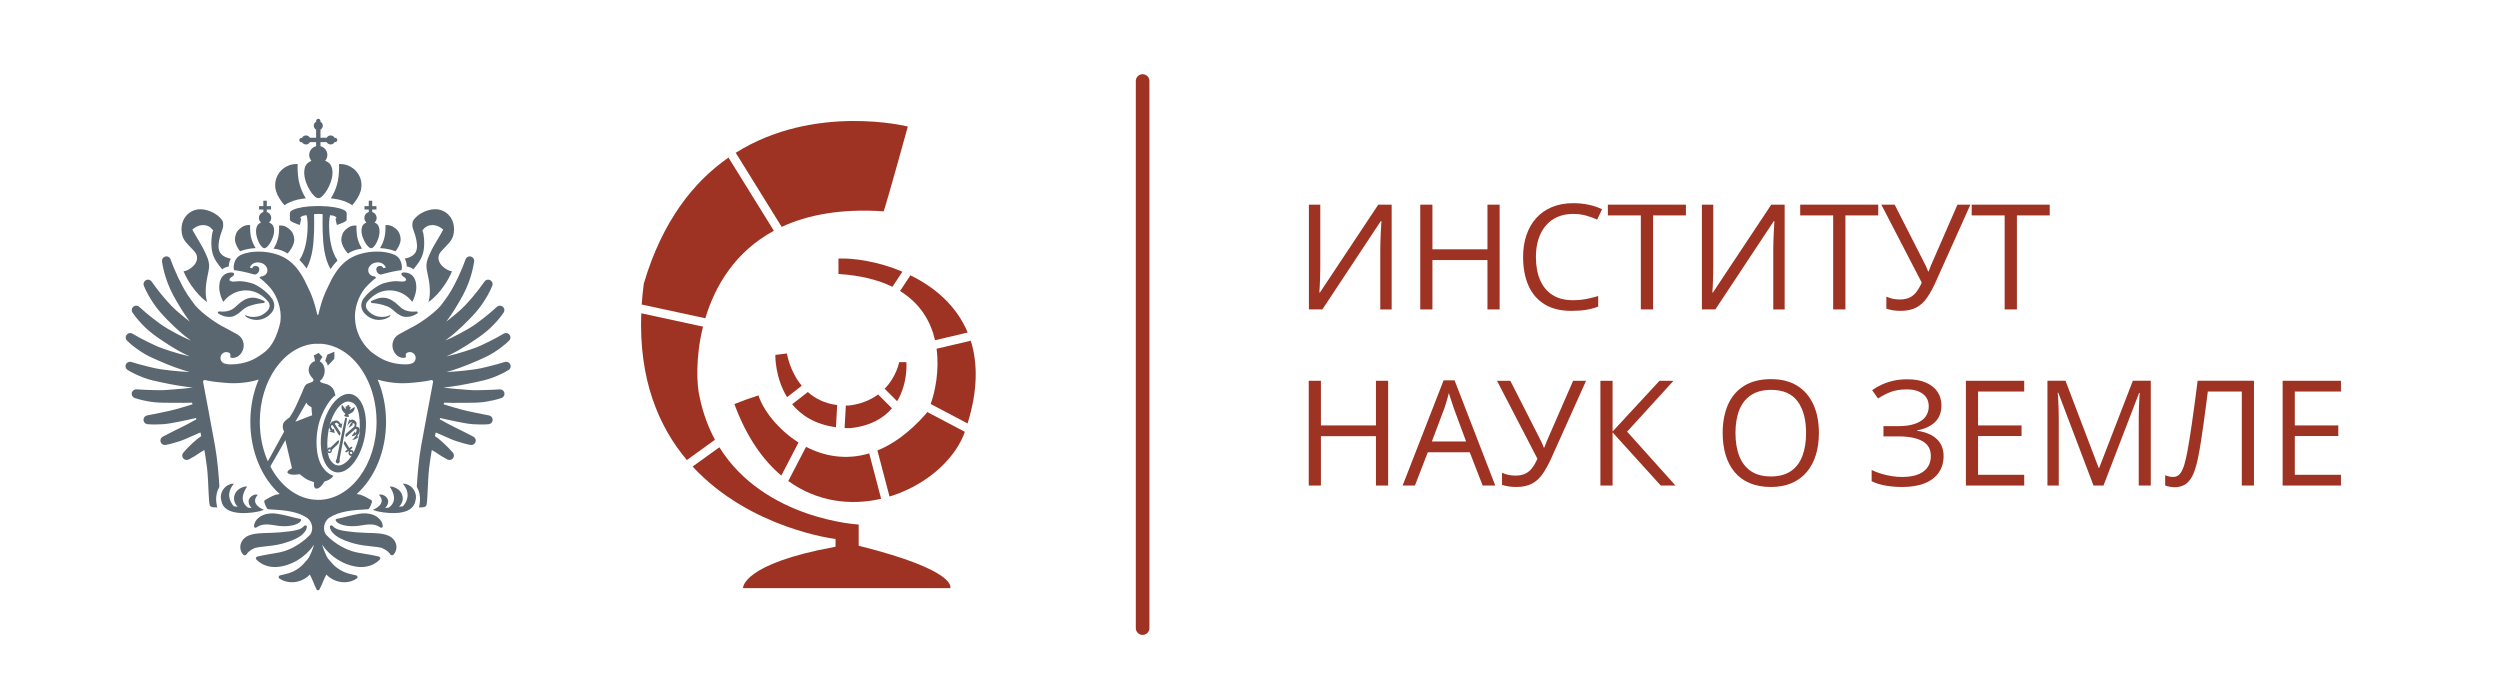 <?xml version="1.0" encoding="UTF-8"?> <svg xmlns="http://www.w3.org/2000/svg" id="_Слой_1" data-name="Слой 1" viewBox="0 0 255.512 71.415"><g><path d="M28.329,19.843c.014.034.028.066.041.095.248.526.7,1.035.7,1.035,0,0,.005-.004.008-.006l.001.001s.065-.049.197-.124c.045-.025.097-.053.157-.084.143-.072.329-.154.56-.236.546-.193,1.272-.254,1.272-.254,0,0-.677-.941-.804-2.301-.072-.77-.042-1.175-.034-1.198-.046-.003-.091-.007-.138-.007-.514,0-.985.18-1.356.479-.009.007-.019.014-.028.022-.477.397-.782.996-.782,1.665,0,.187.026.367.071.54.035.11.084.252.133.372Z" style="fill: #5b6770; stroke-width: 0px;"></path><path d="M41.362,26.439c.222.352.211.791.211.791.003.001.447.077.667.297,0,0,.034-.034.039-.04.3-.37.853-.975,1.012-1.853.13-.716.046-1.718-.105-2.039-.005-.012-.01-.029-.016-.039.143-.167.38-.552,1.036-.552.241,0,.455.066.629.149.288.139.464.321.464.321,0,0-.565,1.006-.861,1.485-.151.245-.262.436-.566,1.107-.253.559-.322.93-.278,1.33.037.336.215.979.292,1.625.148,1.239-.096,1.843-.096,1.843,0,0,.006-.004.015-.01-.002.005-.005.015-.005.015,0,0,1.468-.969,2.396-3.135-.004-.001-.007-.002-.01-.003,0,0,.001-.001.001-.002-.173-.032-.31-.079-.433-.14-.122-.062-.231-.137-.346-.225-.822-.628-.637-1.296-.369-1.61.076-.089.155-.176.236-.263.207-.22.43-.443.664-.716.296-.345.404-.691.442-.996.013-.105.028-.21.028-.319,0-.911-.442-1.531-1.005-1.841-.187-.104-.387-.175-.59-.21-.63-.109-1.4.128-1.963.511-.214.146-.568.471-.667.715-.123.614.06.77.246,1.404.004.013.012.022.015.036.386,1.411.188,2.094-1.085,2.362Z" style="fill: #5b6770; stroke-width: 0px;"></path><path d="M35.06,25.179c.166.352.469.693.469.693,0,0,.003-.002.003-.002.002.002.044.045.044.045,0,0,.166-.146.603-.315.361-.14.822-.189.822-.189,0,0-.453-.63-.538-1.54-.049-.527-.027-.8-.022-.804-.003-.001-.007-0-.01-.001l.001-.004c-.231-.039-.469.006-.688.11-.152.084-.285.177-.397.277-.195.174-.326.369-.377.578-.08.223-.109.468-.061.722.004.022.083.284.152.431Z" style="fill: #5b6770; stroke-width: 0px;"></path><path d="M37.07,24.246c.196.546.52,1.004.771,1.1.038.016.075.026.11.026h0c.259-.031.602-.553.768-1.192.155-.598.05-1.098-.212-1.31-.06-.045-.125-.083-.195-.114-.011-.005-.024-.007-.035-.012.13-.116.218-.282.218-.469,0-.29-.191-.526-.453-.602v-.255h.434v-.35h-.434v-.554h-.353v.554h-.435v.35h.435v.255c-.261.076-.45.312-.45.602,0,.185.082.35.211.465-.105.046-.201.107-.284.182-.243.234-.304.742-.096,1.325Z" style="fill: #5b6770; stroke-width: 0px;"></path><path d="M38.839,25.361s.772.006,1.543.307c.014.005.023.013.036.019.103-.132.253-.339.353-.552.069-.147.148-.409.152-.431.048-.254.019-.5-.061-.722-.051-.209-.182-.404-.377-.578-.112-.1-.246-.193-.397-.277-.002-.001-.004-.001-.005-.002-.001-.001-.003-.002-.004-.002-.219-.104-.458-.149-.688-.11.005.004.027.277-.022.804-.085.91-.538,1.54-.538,1.54,0,0,.007.001.012.001l-.002.004Z" style="fill: #5b6770; stroke-width: 0px;"></path><path d="M33.808,20.272s.726.061,1.272.254c.231.082.417.164.56.236.06.03.112.058.157.084.132.075.197.124.197.124l.001-.001c.003.002.008.006.008.006,0,0,.453-.509.7-1.035.014-.029.028-.061.041-.095.049-.12.098-.262.133-.372.044-.173.071-.353.071-.54,0-.67-.304-1.268-.782-1.665-.009-.007-.018-.014-.028-.022-.371-.299-.843-.479-1.356-.479-.046,0-.092.004-.138.007.008.023.038.428-.034,1.198-.127,1.36-.804,2.301-.804,2.301Z" style="fill: #5b6770; stroke-width: 0px;"></path><path d="M34.288,22.363s.085.424.136.614c.003-.001.052.002.052.005.323-.13.956-.319.956-.531v-.677c0-.123-.124-.238-.343-.339-.447-.209-1.284-.353-2.236-.371l-.553-.002c-.982.01-1.864.158-2.324.372-.219.101-.347.216-.347.339v.677c0,.212.64.401.963.531,0-.002.052-.005.055-.005.051-.19.138-.614.138-.614,0,0-.069-.028-.082-.056-.039-.085.032-.134.152-.201.119-.065.316-.104.483-.111.101.372.116.955.094,1.455-.044,1.004-.234,2.264-.829,3.122.226.219.476.504.731.87.617-1.183.714-2.477.766-3.81.023-.587-.001-1.274 0-1.744.058-.001.248-.024.439-.024.189,0,.378.023.436.024.001.47-.023,1.157 0,1.744.053,1.357.149,2.674.796,3.874.235-.343.465-.619.678-.837.015-.021.029-.041.044-.062-.613-.858-.806-2.139-.85-3.156-.022-.5-.007-1.083.094-1.455.167.007.363.045.482.111.12.067.191.116.151.201-.013.028-.083.056-.083.056Z" style="fill: #5b6770; stroke-width: 0px;"></path><path d="M42.604,31.84c-.003-.001-.005-.004-.009-.005-.009-.002-.018-.004-.028-.003l-.016.001c-.036.003-.068.007-.101.01-.353.022-.696-.005-.979-.115-.161-.053-.299-.144-.433-.239-.031-.026-.391-.343-.455-.403-.26-.243-.751-.6-1.259-.65-.573-.057-.938.153-1.348.315-.038.015-.068.053-.071.097-.003.048.025.09.067.108.014.008.03.014.047.015.406.029.793.098,1.16.206.272.082.543.17.756.322.281.2.524.454.685.556.21.133.395.261.636.309.253.043.516.025.762-.039.011-.003.022-.007.033-.01.066-.016.128-.041.191-.065.086-.034.169-.073.246-.118.003-.002.006-.004.01-.006.05-.03.103-.054.15-.089.001-.001.003-.002.005-.003.029-.022.047-.059.043-.099-.004-.051-.044-.089-.092-.097-0-0-0-0-.001-0Z" style="fill: #5b6770; stroke-width: 0px;"></path><path d="M41.031,28.058c.026.081.112.167.209.224.306.178.415.438-.043.492-.334.039-.682-.183-1.915.156-.724.199-1.576.929-1.872,1.265-.092.104-.186.225-.274.352-.286.413-.283.969.026,1.365.184.236.39.389.45.43,1.083.733,2.099.126,2.21.015.089-.089.094-.124.077-.147-.002-.003-.005-.002-.008-.004-.001 0-.001.001-.002.001-0-0.0 0-.001 0-.001-.002-.003-.344.182-.824.182-.272,0-.551-.048-.782-.152-.17-.077-.561-.287-.792-.657-.15-.24-.118-.549.063-.766.182-.218.402-.424.608-.576.465-.342.998-.548,1.617-.558.015-0.0.029-.002.044-.002.312,0,.609.054.89.146.142.046.278.104.41.17.397.203.741.495,1.004.852.001-.001.001-.003.002-.004.002.003.005.005.007.008.101-.172.215-.431.312-.792.017-.064.034-.129.05-.199.137-.607.097-2.015-1.242-2.015-.025,0-.049.011-.074.017-.143.038-.177.115-.151.196Z" style="fill: #5b6770; stroke-width: 0px;"></path><path d="M19.018,24.776c.235.273.458.496.664.716.081.087.16.174.236.263.267.315.452.982-.369,1.61-.115.088-.223.163-.345.225-.123.061-.26.109-.433.14 0.0.001.001.002.001.002-.004.001-.007.002-.01.003.928,2.165,2.396,3.135,2.396,3.135,0,0-.003-.01-.005-.015.008.006.015.01.015.01,0,0-.244-.605-.096-1.843.077-.646.255-1.289.292-1.625.044-.4-.024-.771-.278-1.33-.304-.671-.415-.862-.566-1.107-.296-.479-.861-1.485-.861-1.485,0,0,.177-.182.464-.321.174-.083.389-.149.629-.149.656,0,.892.385,1.036.552-.006.01-.01.027-.016.039-.151.32-.235,1.323-.105,2.039.159.879.712,1.484,1.012,1.853.005.006.039.04.039.04.219-.22.664-.296.667-.297,0,0-.011-.44.211-.791-1.273-.268-1.471-.951-1.085-2.362.004-.013.012-.023.015-.036.186-.635.37-.79.246-1.404-.099-.244-.453-.569-.667-.715-.563-.383-1.334-.62-1.963-.511-.202.035-.403.105-.59.21-.563.31-1.005.931-1.005,1.841,0,.109.015.214.028.319.038.305.145.65.442.996Z" style="fill: #5b6770; stroke-width: 0px;"></path><path d="M27.957,25.41s.461.049.822.189c.437.17.603.315.603.315,0,0,.043-.043.044-.045.001.001.003.002.003.002,0,0,.303-.341.469-.693.069-.147.148-.409.152-.431.048-.254.019-.5-.061-.722-.051-.209-.182-.404-.377-.578-.112-.1-.246-.193-.397-.277-.219-.104-.458-.149-.688-.11l.001.004c-.003.001-.007 0-.01.001.005.004.027.277-.022.804-.085.91-.538,1.54-.538,1.54Z" style="fill: #5b6770; stroke-width: 0px;"></path><path d="M27.008,25.372h0c.034,0,.071-.01.11-.026.251-.096.575-.554.771-1.1.208-.583.148-1.091-.096-1.325-.084-.076-.185-.132-.293-.177.131-.116.219-.282.219-.47,0-.29-.191-.526-.453-.602v-.255h.434v-.35h-.434v-.554h-.353v.554h-.435v.35h.435v.255c-.261.076-.45.312-.45.602,0,.188.084.354.216.47-.011.004-.023.006-.033.011-.069.031-.135.069-.195.114-.262.212-.367.712-.212,1.31.166.639.509,1.161.768,1.192Z" style="fill: #5b6770; stroke-width: 0px;"></path><path d="M24.187,25.134c.1.213.25.421.353.552.013-.006.022-.014.036-.019.771-.301,1.543-.307,1.543-.307l-.002-.004c.004-0.0.012-.001.012-.001,0,0-.453-.63-.538-1.54-.049-.527-.027-.8-.022-.804-.231-.039-.469.006-.688.11-.001.001-.003.002-.004.002-.002.001-.004.001-.005.002-.152.084-.285.177-.397.277-.195.174-.326.369-.377.578-.08.223-.109.468-.061.722.004.022.083.284.152.431Z" style="fill: #5b6770; stroke-width: 0px;"></path><path d="M26.94,30.97c.017-.001.033-.007.047-.015.042-.018.07-.06.067-.108-.003-.044-.032-.081-.071-.097-.411-.162-.776-.371-1.349-.315-.508.05-.999.407-1.259.65-.064.06-.424.377-.455.403-.134.095-.273.186-.433.239-.284.111-.626.137-.979.115-.033-.004-.066-.007-.101-.01l-.016-.001c-.01-.001-.019.002-.028.003-.003.001-.005.004-.009.005-0.0 0-0.0 0-.001 0-.048.008-.088.046-.092.097-.004.039.014.076.043.099.001.001.003.002.005.003.047.035.1.059.15.089.003.002.006.004.01.006.078.045.161.084.246.118.063.024.125.049.191.065.011.003.022.007.033.01.247.064.509.082.762.039.24-.048.426-.176.636-.309.162-.102.404-.356.685-.556.214-.152.484-.24.756-.322.367-.108.754-.177,1.16-.206Z" style="fill: #5b6770; stroke-width: 0px;"></path><path d="M22.46,29.86c.016.07.033.135.05.199.097.362.211.62.312.792.002-.003.005-.005.007-.008.001.001.001.003.002.004.263-.357.607-.649,1.004-.852.131-.067.268-.124.409-.17.281-.092.578-.146.89-.146.015,0,.029.002.044.002.619.01,1.152.216,1.617.558.207.152.427.358.608.576.181.217.212.527.063.766-.231.37-.623.579-.792.657-.231.104-.51.152-.782.152-.48,0-.822-.184-.824-.182-0.0 0.0 0.0.001 0.0.001-.001-0-.001-.001-.002-.001-.002.002-.005.001-.008.004-.017.023-.011.058.077.147.111.111,1.127.718,2.21-.015.06-.041.266-.194.45-.43.309-.396.312-.952.026-1.365-.088-.127-.182-.248-.274-.352-.296-.336-1.149-1.067-1.872-1.265-1.233-.339-1.581-.116-1.915-.156-.458-.054-.349-.315-.043-.492.097-.057.183-.142.209-.224.026-.081-.008-.158-.151-.196-.025-.006-.049-.017-.074-.017-1.339,0-1.379,1.409-1.242,2.015Z" style="fill: #5b6770; stroke-width: 0px;"></path><path d="M38.756,50.521l.002.015c.003-0.0.005 0.0.008-0-.004-.005-.006-.01-.01-.015Z" style="fill: #5b6770; stroke-width: 0px;"></path><path d="M33.24,36.867c.045.089.221.23.258.502.004.029.676-.712.676-.712v-.713l-.717.302-.217.62Z" style="fill: #5b6770; stroke-width: 0px;"></path><path d="M28.865,55.558c.325-.087.62-.187.934-.307.155-.061.311-.128.465-.207.156-.079.31-.169.46-.275.148-.103.285-.234.402-.382.06-.073.107-.154.15-.24.02-.045.043-.093.057-.135l.029-.117.001-.004c.021-.085-.03-.171-.115-.192-.033-.008-.065-.004-.095.008-.028.009-.054.025-.073.048-.098.115-.203.195-.317.256-.112.059-.231.101-.36.142-.262.076-.549.116-.844.154-.291.037-.606.07-.895.098-.289.026-.584.041-.883.051l-.926.03c-.322.017-.657.034-1.042.122-.146.035-.304.079-.465.155-.054.025-.109.054-.164.088-.21.131-.421.344-.524.593-.108.247-.121.494-.078.702.048.21.134.391.284.548.06.063.151.077.226.045.026-.009.092-.066.092-.066.267-.431.838-.662.949-.689.461-.107,1.121-.136,1.756-.23.323-.047.648-.108.974-.193Z" style="fill: #5b6770; stroke-width: 0px;"></path><path d="M25.959,53.774c-.006.085.059.159.144.165.036.002.07-.008.097-.026l.005-.003c.001-.001.003-0.0.003-0l.05-.034c.074-.05.148-.091.222-.125.228-.104.458-.141.685-.146.311-.009.628.029.992.094.392.071.835.103,1.265.068.218-.016.438-.058.662-.119.112-.038.225-.075.34-.136.001-.001.002-.001.002-.001.003-.002.005-.002.007-.003.106-.06.254-.136.329-.3.029-.064.001-.139-.063-.168-.009-.004-.02-.008-.029-.009,0,0-.436-.082-.614-.133l-.554-.142c-.38-.093-.742-.174-1.149-.243-.432-.074-.946-.071-1.425.115-.06.023-.12.051-.179.081-.408.209-.758.587-.79,1.067Z" style="fill: #5b6770; stroke-width: 0px;"></path><path d="M26.584,52.241c.02-.005.274-.096.395-.136,0,0-.003-.001-.003-.001.004-.001-1.498-.544-.646-1.513l.004-.037c-.003.003-.005-.007-.007-.004-.143-.018-.289-.006-.422.049-.134.053-.252.142-.349.262-.408.506.152,1.056.167,1.066-.084-.006-.285-.036-.368-.045-.363-.248-.965-.86-.102-2.155-.022-.003-.044-.004-.066-.005-.125-.006-.247.018-.362.068-.067.022-.132.049-.193.079-.425.207-.715.609-.715,1.076,0,.19.052.368.138.529.062.117.146.221.244.314-.064-.006-.339-.023-.405-.042-.396-.455-.833-1.307.011-2.303-.022-.003-.044-.004-.066-.005-.125-.006-.247.018-.362.069-.076.028-.147.061-.213.1-.467.267-.695.777-.695,1.199,0,.19.069.5.138.669.554,1.356,3.171.945,3.879.767Z" style="fill: #5b6770; stroke-width: 0px;"></path><path d="M39.895,54.85c-.055-.034-.11-.062-.164-.088-.162-.076-.32-.12-.465-.155-.385-.089-.72-.105-1.042-.122l-.926-.03c-.299-.011-.594-.025-.883-.051-.288-.028-.604-.061-.895-.098-.294-.038-.582-.078-.844-.154-.129-.04-.248-.082-.36-.142-.113-.061-.218-.141-.317-.256-.019-.023-.045-.039-.073-.048-.029-.011-.062-.016-.095-.008-.085.021-.136.107-.115.192l.001.004.029.117c.015.042.037.09.057.135.043.086.09.167.15.24.117.148.254.278.402.382.15.106.304.196.46.275.154.079.31.146.465.207.314.12.609.22.934.307.326.085.651.146.974.193.635.094,1.295.123,1.756.23.111.027.683.258.95.689,0,0,.066.057.092.066.076.032.166.018.226-.045.15-.157.236-.338.284-.548.042-.208.03-.455-.078-.702-.103-.248-.313-.461-.524-.593Z" style="fill: #5b6770; stroke-width: 0px;"></path><path d="M34.646,53.506c.002.001.004.002.006.003.001.001.002.001.002.001.116.061.23.099.341.136.224.061.444.102.662.119.43.035.873.003,1.265-.068.364-.065.68-.103.992-.094.226.005.457.043.685.146.074.034.149.075.222.125l.049.033c.001.001.003 0.0.003 0l.006.004c.027.019.061.029.097.026.085-.006.15-.079.144-.165-.032-.48-.383-.858-.79-1.067-.059-.031-.118-.058-.179-.081-.479-.187-.993-.19-1.425-.115-.407.069-.769.15-1.149.243l-.554.142c-.178.051-.614.133-.614.133-.01.002-.02.005-.029.009-.064.029-.092.104-.063.168.075.164.223.24.329.3Z" style="fill: #5b6770; stroke-width: 0px;"></path><path d="M41.817,49.606c-.066-.039-.137-.072-.213-.1-.115-.051-.237-.074-.362-.069-.022.001-.044.002-.066.005.844.996.406,1.848.011,2.303-.066.019-.341.036-.405.042.098-.093.181-.197.244-.314.086-.161.138-.339.138-.529,0-.466-.29-.869-.715-1.076-.062-.031-.126-.057-.193-.079-.115-.051-.237-.074-.362-.068-.022.001-.044.002-.066.005.864,1.295.262,1.907-.102,2.155-.084.009-.284.039-.368.045.015-.011.575-.56.167-1.066-.097-.121-.215-.209-.349-.262-.133-.055-.279-.068-.422-.049-.002-.003-.004.007-.007.004l.004.037c.853.968-.65,1.511-.646,1.513l-.003.001c.12.04.375.131.395.136.708.178,3.325.589,3.879-.767.069-.169.138-.479.138-.669,0-.421-.228-.932-.695-1.199Z" style="fill: #5b6770; stroke-width: 0px;"></path><path d="M36.938,41.164c-.272-.496-.651-.821-1.111-.892-.248-.038-.5.003-.747.107-.002-.002-.048.021-.048.021-.186.085-.369.204-.545.358-.719.626-1.33,1.788-1.584,3.175-.243,1.326-.102,2.552.309,3.363.274.54.667.899,1.151.973.476.073.966-.138,1.412-.552.688-.64,1.268-1.767,1.513-3.108.251-1.369.094-2.635-.35-3.445ZM33.671,43.523c.275-1.048.704-1.62.704-1.62.245-.357.52-.621.801-.761.226-.128.512-.142.797-.015.146.065.274.168.372.294 0.0.001.001.001.001.002.018.029.031.049.047.075.019.036.038.071.057.109.097.195.163.4.214.637.006.028.011.057.015.085.102.721.097.825.091,1.583-0.0.043-.02.329-.025.371-.035.284-.149.878-.481,1.68-.099.311-.327.596-.32.601-.391.664-.999,1.056-1.415,1.008-.312-.037-.487-.213-.591-.331-.29-.328-.313-.508-.36-.656-.098-.313-.083-.471-.098-.633-.076-.815.014-1.415.102-1.962.012-.074.049-.257.073-.377,0,0,.007-.04.016-.08" style="fill: #5b6770; stroke-width: 0px;"></path><path d="M33.726,43.504c.007-.032.013-.06.017-.08" style="fill: #5b6770; stroke-width: 0px;"></path><path d="M52.17,37.3c-.036-.122-.12-.216-.224-.27-.102-.056-.225-.073-.345-.037l-.019.006c-.519.155-1.063.317-1.596.441-.267.066-.533.13-.798.188-.265.056-.526.101-.814.14-.559.075-1.121.137-1.68.186-.36.03-.728.055-1.086.071.051-.013.102-.026.155-.041.156-.043.309-.088.461-.135.303-.095.6-.197.893-.304.588-.215,1.158-.448,1.728-.699.569-.244,1.166-.52,1.694-.861.531-.351,1.03-.716,1.497-1.172.144-.14.181-.365.075-.547-.047-.082-.117-.143-.197-.181-.131-.066-.291-.067-.427.012l-.018.011c-.492.284-1.013.577-1.533.826-.525.258-1.024.503-1.585.694-.557.195-1.124.377-1.689.535-.282.079-.565.152-.847.216l-.188.04c.142-.061.281-.123.416-.189.307-.149.601-.309.889-.474.575-.331,1.124-.686,1.662-1.054.551-.371,1.1-.775,1.578-1.236.477-.47.917-.951,1.303-1.521.113-.168.103-.398-.04-.555-.043-.047-.094-.082-.149-.107-.16-.076-.357-.054-.496.072l-.017.015c-.441.401-.915.814-1.399,1.181-.485.374-.959.738-1.49,1.042-.099.058-.2.112-.3.169-.442.251-.888.492-1.338.709-.087.042-.174.081-.262.121-.164.075-.328.146-.492.213.03-.02.06-.04.089-.061.193-.136.375-.278.552-.421.098-.079.197-.159.292-.24.528-.449,1.019-.923,1.491-1.403.006-.006.012-.012.018-.018.5-.508.967-1.033,1.364-1.611.392-.585.742-1.174,1.016-1.844.078-.189.017-.414-.157-.537-.003-.002-.006-.002-.009-.004-0-0-0-.001-0-.001-.203-.143-.484-.095-.626.108l-.014.019c-.361.512-.758,1.041-1.176,1.525-.125.146-.25.292-.377.436-.296.337-.6.664-.93.956-.165.147-.333.287-.5.428-.303.256-.609.505-.921.738.048-.063.098-.125.144-.188.258-.355.496-.715.724-1.078.158-.252.312-.506.461-.761.263-.441.503-.893.711-1.357.093-.208.182-.418.26-.632.249-.696.451-1.388.557-2.141.029-.207-.09-.413-.294-.485-.001-0-.001-0-.002-.001-.003-.001-.004-.003-.007-.004-.234-.083-.49.039-.573.273l-.008.022c-.189.534-.418,1.084-.665,1.614-.039.084-.074.172-.115.255-.279.574-.57,1.139-.91,1.67-.02.031-.039.064-.059.095-.255.374-.521.738-.793,1.092-.84.936-2.255,1.872-3.02,2.244-.373.181-.753.429-1.135.616-.006.003-.012.006-.017.009-.257.125-.479.324-.609.579-.033.065-.06.133-.082.203-.04.123-.065.254-.065.391,0,.49.267.96.667,1.17.133.072.282.115.44.119.026.001.047-.003.07-.006.137-.014.213-.074.213-.074,0,0-.107-.288.057-.417.027-.018.056-.033.086-.047.076-.034.159-.054.248-.054.083,0,.162.017.233.047.213.094.362.306.362.553,0,.307-.229.557-.525.597-.134.053-.391.061-.555.061-.34,0-.671-.035-.993-.094-.442-.081-.864-.221-1.258-.402-.478-.22-1.357-.864-1.343-.901-.904-.839-1.476-1.992-1.525-3.268-.002-.059-.01-.116-.01-.176,0-.183.013-.384.034-.562.037-.314.108-.623.207-.922.176-.534.444-1.035.787-1.464.033-.042.188-.212.388-.41.012-.012.024-.023.036-.035.002-.002.004-.004.006-.006.221-.217.488-.459.716-.609-0-0-0-0-0-0.0.001-0.0.001-.001.002-.001-.016-.01-.041-.032-.066-.057-.029-.029-.059-.06-.075-.078-.416-.041-.564-.238-.634-.406-.002-.005-.004-.01-.006-.015-.005-.013-.012-.028-.016-.04-.022-.063-.021-.252-.013-.279.031-.154.124-.306.202-.381.037-.042.076-.079.117-.111.125-.097.268-.15.419-.179.038-.008.076-.015.114-.019.005-.001.01-.002.015-.002.386-.041.768.127.922.522l.001.003c-.021.015-.245.057-.245.057l-0-0-.001 0c-.079-.17-.211-.241-.366-.23-.052.004-.106.017-.161.039-.036.014-.067.033-.093.055-.248.211-.03.745.314.783.054.006.111-.001.169-.022.002-.001.004-.002.006-.002.151-.06,1.11-.29,1.687-.381.111-.017.209-.03.283-.035.002-.001.005-.003.007-.004 0-0.0 0-.001 0-.001 0-0.0.001-0.0.001-.001.1-.162.104-1.227-.735-1.574-.663-.274-1.239-.318-1.76-.319-.472-.001-.901.048-1.341.145-1.707.375-2.746,1.364-3.698,3.504v0c-.645,1.265-.876,2.478-.969,2.812,0,0-.035 0-.095.001-.096-.358-.327-1.565-.962-2.811v-0c-.952-2.14-1.996-3.129-3.703-3.504-.44-.097-.874-.145-1.346-.145-.521.001-1.097.045-1.76.319-.839.347-.835,1.412-.735,1.574.002.001.005.003.007.004.074.005.172.018.283.035.577.091,1.536.321,1.687.381.002.001.005.002.006.002.059.022.116.028.169.022.379-.041.605-.686.223-.836-.056-.022-.11-.035-.161-.039-.155-.012-.286.06-.366.23l-.001-0-0.0 0s-.236-.044-.246-.058l.002-.003c.153-.395.535-.563.922-.522.005.001.01.002.015.002.038.004.076.011.114.019.202.039.388.12.538.291.079.075.171.227.202.381.008.027.008.216-.013.279-.004.012-.01.026-.016.04-.002.005-.004.01-.006.015-.07.168-.218.366-.634.406-.016.018-.046.049-.075.078-.025.024-.05.047-.066.057.243.159.531.424.759.652.2.198.355.369.388.411.342.43.61.93.787,1.465.099.299.17.609.207.923.021.178.034.38.034.563,0,.059-.007.12-.01.179-.004.107-.012.212-.024.317-.113.535-.352,1.403-.793,2.137-.023.033-.045.067-.069.1h.007c-.169.264-.365.507-.593.706.013.037-.865.681-1.343.901-.394.181-.816.32-1.258.402-.321.059-.653.094-.993.094-.163,0-.421-.008-.555-.061-.296-.04-.525-.29-.525-.597,0-.248.149-.46.362-.553.072-.03.151-.047.233-.047.089,0,.172.02.248.054.03.013.059.029.086.047.164.129.057.417.057.417,0,0,.076.059.213.074.023.002.044.007.07.006.159-.005.307-.048.44-.119.401-.21.667-.68.667-1.17,0-.137-.025-.268-.065-.391-.023-.07-.049-.138-.082-.203-.13-.255-.351-.454-.609-.579-.006-.003-.012-.006-.017-.009-.382-.187-.762-.435-1.135-.616-.766-.372-2.181-1.309-3.02-2.244-.272-.354-.538-.718-.793-1.092-.021-.031-.039-.064-.059-.095-.34-.531-.631-1.096-.91-1.67-.04-.083-.075-.17-.115-.255-.247-.53-.475-1.079-.665-1.614l-.008-.022c-.083-.234-.339-.356-.573-.273-.003.001-.004.003-.007.004-.001 0-.002 0-.002.001-.205.073-.324.279-.294.485.106.753.308,1.445.557,2.141.078.214.167.424.26.632.208.465.448.917.711,1.357.149.255.303.509.461.761.228.363.465.723.724,1.078.046.063.095.125.144.188-.312-.233-.618-.482-.921-.738-.167-.141-.335-.282-.5-.428-.33-.292-.634-.619-.93-.956-.127-.144-.252-.29-.377-.436-.418-.483-.816-1.013-1.176-1.525l-.014-.019c-.143-.203-.423-.251-.626-.108,0,0-0.0.001-.001.001-.003.002-.006.002-.009.004-.174.123-.235.348-.157.537.274.67.624,1.259,1.016,1.844.397.578.865,1.103,1.364,1.611.006.006.012.012.018.018.471.481.963.955,1.491,1.403.095.081.194.16.292.24.178.144.359.285.552.421.029.02.059.041.089.061-.164-.067-.328-.138-.492-.213-.087-.04-.175-.079-.262-.121-.45-.217-.896-.458-1.338-.709-.1-.057-.201-.111-.3-.169-.531-.304-1.005-.668-1.49-1.042-.484-.367-.959-.78-1.399-1.181l-.017-.015c-.139-.127-.335-.149-.496-.072-.055.025-.106.06-.149.107-.142.156-.153.387-.04.555.386.57.826,1.051,1.303,1.521.478.461,1.027.865,1.578,1.236.537.368,1.087.723,1.662,1.054.288.165.582.324.889.474.135.065.274.128.416.189l-.188-.04c-.281-.064-.564-.137-.847-.216-.565-.158-1.132-.34-1.689-.535-.561-.191-1.06-.437-1.585-.694-.52-.249-1.041-.542-1.533-.826l-.018-.011c-.136-.079-.296-.078-.427-.012-.08.038-.15.099-.197.181-.105.182-.068.407.075.547.467.456.966.821,1.497,1.172.528.341,1.125.618,1.694.861.57.25,1.14.484,1.728.699.293.107.59.209.893.304.152.047.305.092.461.135.053.015.104.028.155.041-.358-.016-.726-.041-1.086-.071-.56-.048-1.122-.111-1.68-.186-.287-.038-.548-.083-.814-.14-.265-.058-.531-.122-.798-.188-.534-.123-1.077-.286-1.596-.441l-.019-.006c-.12-.036-.243-.019-.345.037-.104.054-.188.149-.224.27-.059.199.026.408.195.512.525.324,1.061.562,1.624.781.555.212,1.172.348,1.739.466.573.124,1.146.237,1.726.334.521.086,1.028.162,1.574.218-.331.04-.665.077-.997.11-.535.052-1.071.097-1.607.131-.133.01-.265.014-.403.02l-.384.007-.778-.015c-.521-.006-1.058-.042-1.575-.071l-.018-.001c-.093-.005-.182.019-.256.064-.129.073-.219.208-.227.367-.011.206.118.387.304.451.55.189,1.093.301,1.657.393.281.041.565.067.853.079.143.007.288.01.432.012l.414.006c.553.012,1.105.014,1.658.008.383-.004.466-.005.85-.019l.051.167c-.632.199-1.064.328-1.701.506-.496.14-.966.232-1.456.334-.484.109-.988.196-1.474.296l-.014.003c-.033.007-.065.018-.094.031-.194.082-.31.292-.266.506.041.2.209.341.403.359.543.048,1.067.033,1.604,0,.533-.036,1.073-.156,1.581-.251.513-.095,1.266-.273,1.774-.38l.04.128c-.211.121-.668.364-.88.481-.211.117-.422.223-.634.327-.209.102-.419.202-.629.307l-.001.001c-.003.001-.005.003-.008.004-.423.219-.86.427-1.282.656l-.008.004c-.22.119-.301.393-.182.613.096.177.294.265.483.229.499-.095.972-.236,1.45-.39.475-.158.937-.38,1.389-.577.12-.053.593-.256.713-.309l.082.376c-.074.052-.338.236-.34.237l-.522.452c-.344.307-.665.642-.969.999-.164.192-.142.479.05.642.145.124.346.139.506.056.002-.001.004-.002.006-.003.001-.001.002-.001.003-.001.417-.217.814-.46,1.19-.73l.397-.232c.002.009.219,1.314.276,1.855.178,1.687.127,3.626.309,3.853.152.189.455.146.726.155-.018-.065-.027-.125-.041-.187-.001-.007.002-.013 0-.019-.195-.904.074-1.57.24-1.843.003-.005.001-.01.004-.015.004-.006.019-.06.019-.072-.059-1.072-.203-2.802-.445-4.146-.386-2.142-1.035-5.571-1.219-6.543-.011-.058.01-.11.046-.146.04-.036.097-.054.157-.039.657.166,1.736.263,2.433.309.521.034,1.763.031,3.043-.362-.543,1.28-.852,2.748-.852,4.309,0,3.059,1.187,5.764,2.996,7.387-.214.034-.373.064-.417.08-.466.163-.831.398-1.036.517-.005.003-.008.008-.013.011-.013.006-.029.012-.041.019-.071.039-.075.119-.058.198.048.221.17.497.291.661.027.036.053.071.098.073,1.691.084,2.935.213,3.931.845.004.003.009.006.013.009.027.017.052.038.079.056.471.371.66,1.138.276,1.685-.132.136-.27.267-.406.393-.463.4-.966.74-1.494.995-.528.257-1.081.417-1.64.499-.563.103-1.125.178-1.86.351l-.004.001c-.024.006-.046.016-.065.03-.061.04-.095.113-.077.188.007.031.023.058.043.08.54.583,1.337.813,2.106.77.582-.045,1.146-.212,1.663-.459.172-.082.34-.173.5-.272.641-.396,1.191-.912,1.607-1.519.009-.012.017-.025.025-.038-.002.007-.003.013-.005.02-.094.328-.407,1.19-.658,1.478-.253.291-.485.571-.753.79-.2.164-.41.303-.643.42-.077.038-.156.074-.238.107-.337.14-.725.23-1.181.328l-.004.001c-.023.005-.044.015-.062.028-.058.036-.092.106-.077.177.009.043.033.079.066.101.405.288.917.422,1.447.391.269-.016.537-.081.79-.185.251-.102.486-.242.693-.414.069-.057.125-.12.187-.184.117.233.24.466.33.697.118.277.212.554.364.831.034.062.11.091.14.086,0,.005.119-.024.153-.086.152-.277.259-.554.378-.831.09-.232.213-.465.33-.697.062.063.117.127.187.184.206.172.442.312.693.414.253.104.521.169.79.185.53.032,1.042-.103,1.447-.391.033-.023.057-.059.066-.101.015-.071-.018-.14-.077-.177-.018-.013-.039-.023-.062-.028l-.004-.001c-.456-.098-.844-.189-1.181-.328-.082-.033-.161-.069-.238-.107-.233-.117-.443-.256-.643-.42-.268-.219-.5-.499-.753-.79-.251-.288-.564-1.15-.658-1.478-.002-.007-.003-.013-.005-.02.008.013.016.026.025.038.416.607.966,1.123,1.607,1.519.161.099.328.19.5.272.516.247,1.081.414,1.663.459.769.043,1.566-.188,2.106-.77.02-.022.035-.05.043-.08.018-.075-.016-.149-.077-.188-.019-.014-.04-.024-.065-.03l-.004-.001c-.735-.174-1.297-.249-1.86-.351-.56-.081-1.112-.241-1.64-.499-.528-.255-1.031-.595-1.494-.995-.136-.125-.274-.257-.406-.393-.384-.546-.194-1.314.276-1.685.027-.018.052-.039.079-.056.004-.003.009-.006.013-.009.997-.632,2.24-.761,3.931-.845.045-.002.071-.037.098-.073.12-.163.243-.439.291-.661.017-.079.012-.159-.058-.198-.012-.007-.028-.013-.041-.019-.005-.003-.01-.008-.015-.011-.205-.119-.574-.354-1.039-.517-.043-.015-.197-.043-.398-.075,1.812-1.622,3.002-4.329,3.002-7.391,0-1.56-.313-3.025-.855-4.304,1.274.388,2.508.392,3.026.358.697-.046,1.776-.143,2.433-.309.06-.015.117.003.157.039.036.036.057.089.046.146-.184.971-.832,4.401-1.219,6.543-.242,1.343-.386,3.073-.445,4.146-.001.011.015.066.019.072.002.005.001.01.004.015.166.272.435.939.24,1.843-.001.007.001.013 0.0.019-.014.062-.023.122-.041.187.272-.008.574.035.726-.155.182-.227.132-2.167.309-3.853.057-.541.274-1.846.276-1.855l.397.232c.376.27.773.513,1.19.73,0,0,.002.001.003.001.002.001.004.002.006.003.16.083.361.068.506-.056.192-.163.214-.451.05-.642-.304-.357-.625-.692-.969-.999l-.522-.452c-.001-.001-.266-.186-.34-.237l.082-.376c.119.053.592.256.713.309.452.197.913.419,1.389.577.478.153.951.295,1.45.39.189.036.387-.051.483-.229.119-.22.037-.495-.182-.613l-.008-.004c-.421-.228-.859-.437-1.282-.656-.003-.001-.005-.003-.008-.004l-.001-.001c-.21-.105-.42-.205-.629-.307-.212-.103-.423-.209-.634-.327-.211-.117-.669-.36-.88-.481l.04-.128c.508.106,1.261.285,1.774.38.508.095,1.048.215,1.581.251.537.033,1.061.048,1.604,0,.194-.018.361-.159.403-.359.044-.214-.072-.424-.266-.506-.03-.013-.061-.024-.094-.031l-.014-.003c-.487-.1-.99-.188-1.474-.296-.489-.101-.96-.194-1.456-.334-.637-.178-1.069-.308-1.701-.506l.051-.167c.384.014.467.014.85.019.553.007,1.105.004,1.658-.008l.414-.006c.144-.002.289-.005.432-.012.287-.012.571-.038.853-.079.564-.092,1.107-.205,1.657-.393.186-.064.315-.245.304-.451-.008-.159-.099-.293-.227-.367-.075-.045-.163-.069-.256-.064l-.018.001c-.517.028-1.054.065-1.575.071l-.778.015-.384-.007c-.138-.005-.27-.009-.403-.02-.536-.034-1.072-.079-1.607-.131-.332-.033-.666-.071-.997-.11.545-.056,1.052-.132,1.574-.218.58-.098,1.153-.21,1.726-.334.567-.118,1.185-.254,1.739-.466.563-.219,1.099-.457,1.624-.781.169-.104.254-.313.195-.512ZM32.517,51.089c-.008,0-.015-.001-.023-.001-2.012-.01-3.79-1.362-4.865-3.418.501-.845,1.537-2.69,1.537-2.69.098.378.675,2.879.675,2.879,0,0-.73.315-.361.541.369.226,1.154.059,1.154.059,0,0,.199.18.415.331.256.193.546.335.857.419.118.046.2.075.2.075,0,0-.073.346.038.525.043.071.084.131.225.131.04,0,.082-.009.123-.024.121-.045.238-.142.305-.211.169-.173.229-.298.355-.465-.005-.008.002-.019.013-.033.299-.081.615-.19.915-.565-.73-.286-1.35-.952-1.588-2.054-.087-.402-.136-.84-.141-1.303-.005-.483.035-.991.13-1.511.003-.018.008-.036.011-.054.343-1.806,1.465-3.184,1.79-3.302-.101-.232-.058-.82-.844-1.145-.169-.07-.696-.101-.745-.343.247-.168.436-.485.482-.865.062-.51-.152-.967-.496-1.131.082-.188.284-.445.284-.445l-.392-.42-.079.042-.428.229s.129.368.128.566c-.338.113-.59.379-.647.853-.028.231.099.591.363.855.142.142.171.263.082.352-.193.193-.594.146-.8.446-.13.189-.286.626-.286.626-.097.197-.666,1.562-.946,2.043-.07.121-.354.568-.354.568,0,0-.124.085-.262.197-.113.09-.235.198-.31.294-.216.276-.129.77.003.979l-1.657,3.028c-.065-.138-.095-.214-.095-.214-.466-1.137-.731-2.441-.731-3.827,0-4.242,2.485-7.721,5.608-7.97h.724c.344.029.681.097,1.007.2.171.054.339.118.504.191,2.373,1.055,4.09,4.052,4.09,7.578,0,4.403-2.677,7.985-5.967,7.985ZM31.903,42.44s-1.162.44-1.715.664l1.132-1.962c.003.01.053.275.513.468-.014.07.07.83.07.83Z" style="fill: #5b6770; stroke-width: 0px;"></path><path d="M30.808,14.542c.025,0,.041-.009.06-.012.082.138.226.235.402.235h.004c.173,0,.32-.094.403-.235h.63v.413c-.403.097-.705.463-.705.894,0,.231.093.441.23.601-.15.055-.289.136-.408.244-.364.349-.454,1.085-.143,1.956.216.601.536,1.098.84,1.392.138.149.276.215.401.215h.033c.125,0,.263-.066.401-.215.304-.293.623-.79.84-1.392.311-.871.22-1.607-.143-1.957-.123-.11-.265-.193-.419-.248.135-.16.224-.371.224-.597,0-.432-.299-.798-.702-.894v-.413h.635c.074.142.226.235.398.235h.006c.177,0,.329-.1.408-.251.018.006.034.013.052.013.122,0,.221-.098.221-.22,0-.12-.1-.221-.221-.221-.015,0-.033.006-.05.009-.079-.147-.233-.252-.41-.252h-.006c-.172,0-.325.094-.398.237h-.635v-.835c.145-.082.236-.226.236-.403,0-.183-.104-.337-.253-.412.01-.023.013-.045.013-.07,0-.12-.099-.22-.219-.22-.12,0-.221.101-.221.22,0,.025.006.047.016.07-.154.075-.258.229-.258.412,0,.177.094.321.238.403v.835h-.63c-.082-.143-.23-.237-.403-.237h-.004c-.182,0-.344.11-.415.264-.016,0-.033-.006-.048-.006-.119,0-.22.094-.22.221,0,.12.101.22.22.22Z" style="fill: #5b6770; stroke-width: 0px;"></path><path d="M36.685,43.723c-.095-.093-.209-.129-.305-.127.056-.116.091-.28.052-.395-.011-.033-.029-.065-.053-.092l0-0c-.133-.168-.245-.209-.298-.221-.036-.008-.214-.026-.305.094l-.015-.15c-.071.06-.141.253-.157.302-.038.115-.114.403-.114.403.219-.347.337-.39.527-.438-.163.114-.295.376-.371.615l.436-.293-.098-.068c.053-.085.106-.124.202-.068.033.019.055.054.061.105.005.038.005.135-.084.248h0l-.787.679c-.059.049-.08.1-.074.26.002.054.058.113.158.021l.845-.754c.041-.033.102-.004.121.023.049.071.021.22-.106.408l-.072-.162c-.072.096-.204.338-.316.459,0,0,.222.019.394-.113.047-.036.088-.072.122-.107-.141.36-.46.613-.463.616,0,0,.218-.022.336-.083.121-.064.236-.138.333-.251l-.161-.052c.08-.11.208-.246.258-.47.04-.176.017-.307-.068-.39Z" style="fill: #5b6770; stroke-width: 0px;"></path><path d="M34.886,43.765l.106-.529-.143.111s-.106-.146-.139-.183c-.137-.154-.276-.218-.413-.191-.156.03-.193.138-.384.087.008.145-.138.203-.221.319-.081.113-.08.267.003.455.02.046.116.204.116.204l-.181.056.569.167c0-.059-.065-.443-.065-.443l-.131.097c-.052-.065-.074-.11-.108-.168-.053-.092-.088-.163-.06-.227.024-.056.116-.062.162-.067l.638,1.004c.031.061.091.063.111.023.06-.119.064-.256.034-.288l-.567-.872c.022-.044.087-.097.133-.106.08-.015.116.008.193.076.052.045.103.124.126.154l-.15.058c.112.076.306.21.368.262Z" style="fill: #5b6770; stroke-width: 0px;"></path><g><path d="M34.996,41.96c.084.124.235.28.305.344,0,0-.1.122-.114.147-.061.105.2.142.22.146.031.005.277.058.257-.062-.005-.028-.073-.169-.073-.169.087-.036.3-.138.422-.225.016-.012.055-.04.068-.058.239-.295.157-.481.157-.481l-.442.276c-.04.026-.063.001-.063.001.038-.022.094-.156.104-.19.016-.054-.001-.093-.067-.106-.058-.012-.088.008-.088.008.014-.024.013-.022.018-.033.002-.004.005-.009.006-.013.003-.008.005-.015.007-.025 0-.002-.001-.003-.001-.005 0-.003.002-.006.002-.009-0-.062-.051-.113-.113-.113-.05 0-.091.033-.106.078-.002.003-.004.005-.005.009-.005.024-.007.009.005.075,0,0-.021-.026-.079-.035-.066-.01-.083.017-.086.074-.002.036-.011.145.019.217.002.004-.031.016-.059-.022l-.32-.411s-.141.147-.018.505c.007.021.033.061.044.078Z" style="fill: #5b6770; stroke-width: 0px;"></path><path d="M34.531,45.39c.048-.047.08-.108.092-.174l.025-.129c.014-.073-.066-.111-.121-.061l-.741.704-.02.018c-.018-.007-.036-.012-.056-.015-.033-.004-.065-.001-.096.009-.034.011-.066.03-.095.056-.11.101-.132.286-.048.412.041.062.102.101.171.109.055.007.108-.007.155-.037.013-.008.024-.017.036-.027.067-.061.124-.179.093-.28l.604-.584ZM33.673,46.157c-.064,0-.117-.052-.117-.117,0-.064.052-.117.117-.117.064,0,.117.052.117.117,0,.064-.052.117-.117.117Z" style="fill: #5b6770; stroke-width: 0px;"></path><path d="M35.923,45.997c-.027-.003-.055-.001-.082.006l-.549-.863c-.039-.06-.107-.05-.12.02l-.02.073c-.016.089-.031.091.059.264l.441.673c-.042.102-.036.224.025.316.043.063.105.104.176.112.071.009.14-.015.197-.067.001-.001.002-.003.003-.004.111-.106.132-.293.046-.421-.043-.063-.105-.104-.176-.112ZM35.886,46.405c-.064,0-.117-.052-.117-.117s.052-.117.117-.117c.064,0,.117.052.117.117s-.052.117-.117.117Z" style="fill: #5b6770; stroke-width: 0px;"></path><path d="M34.716,46.902c.161-.87.583-3.134.587-3.156.031-.184.131-.674.157-.951.016-.104-.153-.169-.191-.022-.051.202-.171.721-.21.924l-.001-0s-.458,2.285-.632,3.162c-.01.052-.036.097-.067.14-.021.029-.036.065-.042.104-.02.125.055.242.168.261.113.018.221-.068.241-.194.005-.029.004-.058-.001-.085-.011-.06-.019-.121-.008-.181Z" style="fill: #5b6770; stroke-width: 0px;"></path></g><rect x="35.232" y="45.857" width=".838" height=".181" rx=".066" ry=".066" transform="translate(-20.432 30.557) rotate(-36.846)" style="fill: #5b6770; stroke-width: 0px;"></rect></g><g><path d="M79.891,23.188c2.641-1.227,6.048-1.884,10.432-1.59.394-1.182,2.462-8.668,2.462-8.668,0,0-9.503-2.396-17.59,2.685l4.695,7.573Z" style="fill: #9f3323; stroke-width: 0px;"></path><path d="M72.088,32.53c.993-3.316,3.049-6.806,7.007-8.943l-4.639-7.483c-3.552,2.467-6.758,6.47-8.658,12.881-.095.732-.166,1.444-.212,2.137l6.503,1.408Z" style="fill: #9f3323; stroke-width: 0px;"></path><g><path d="M73.075,44.944c-.68-1.256-1.222-2.692-1.564-4.336-.31-1.239-.439-4.091.341-7.223l-6.312-1.366c-.264,6.777,1.786,11.59,4.659,14.999l2.876-2.074Z" style="fill: #9f3323; stroke-width: 0px;"></path><path d="M87.762,55.776v-2.167s-9.619-.486-14.24-7.895l-2.733,1.97c5.89,6.376,14.608,7.403,14.608,7.403v.788c-9.653,1.773-9.456,4.235-9.456,4.235h21.177s.886-1.773-9.357-4.334Z" style="fill: #9f3323; stroke-width: 0px;"></path></g><g><path d="M77.519,40.411c-1.182.394-1.477.492-2.462.886,1.229,3.343,2.903,5.716,4.797,7.311l1.759-3.383c-2.131-1.346-3.63-3.345-4.094-4.815Z" style="fill: #9f3323; stroke-width: 0px;"></path><path d="M82.382,45.667l-1.817,3.494c2.975,2.148,6.403,2.532,9.492,1.816l-1.218-4.639c-2.396.716-4.618.282-6.457-.67Z" style="fill: #9f3323; stroke-width: 0px;"></path><path d="M94.558,42.381c-1.651,1.854-3.297,3.016-4.881,3.661l1.236,4.706c3.498-1.061,6.438-3.508,7.585-6.298.039-.107.074-.212.111-.318l-3.847-2.025c-.077.136-.147.231-.204.275Z" style="fill: #9f3323; stroke-width: 0px;"></path><path d="M99.215,34.822l-3.493.822c.3,2.224-.15,4.388-.603,5.648l3.773,1.986c1.062-3.426,1.034-6.211.323-8.455Z" style="fill: #9f3323; stroke-width: 0px;"></path><path d="M95.565,34.771l3.341-.786c-1.167-2.795-3.437-4.667-5.858-5.848l-1.06,1.607c2.105,1.295,3.145,3.142,3.577,5.026Z" style="fill: #9f3323; stroke-width: 0px;"></path></g><path d="M85.694,26.424v1.576c2.302.147,4.107.623,5.515,1.315l1.023-1.55c-2.467-1.04-4.976-1.406-6.538-1.341Z" style="fill: #9f3323; stroke-width: 0px;"></path><path d="M86.777,41.445c-.113.005-.221.004-.33.004l-.124,2.294c.181.009.362.017.552.017,2.097-.213,3.434-1.032,4.288-2.029l-1.415-1.415c-.729.539-1.694.974-2.971,1.13Z" style="fill: #9f3323; stroke-width: 0px;"></path><path d="M80.961,41.315c.917,1.119,2.322,2.061,4.479,2.351l.123-2.269c-1.293-.161-2.267-.679-3.001-1.33l-1.601,1.248Z" style="fill: #9f3323; stroke-width: 0px;"></path><path d="M80.424,36.126l-1.182.148s-.058,2.277,1.203,4.319l1.497-1.168c-1.245-1.505-1.518-3.299-1.518-3.299Z" style="fill: #9f3323; stroke-width: 0px;"></path><path d="M92.638,37.013h-.739s-.261,1.461-1.482,2.718l1.273,1.273c1.134-1.872.947-3.991.947-3.991Z" style="fill: #9f3323; stroke-width: 0px;"></path></g><path d="M116.781,64.893c-.384,0-.696-.312-.696-.696V8.279c0-.385.312-.696.696-.696.384,0,.696.311.696.696v55.918c0,.384-.312.696-.696.696Z" style="fill: #9f3323; stroke-width: 0px;"></path><g><path d="M133.774,20.917h1.165v6.189c0,.234-.002.49-.007.765-.005.276-.012.546-.022.81s-.021.503-.033.718c-.013.215-.023.381-.033.498h.059l5.962-8.979h1.37v10.708h-1.165v-6.116c0-.259.005-.533.015-.824s.021-.573.033-.846c.012-.273.025-.519.04-.736s.024-.385.029-.502h-.066l-5.969,9.023h-1.377v-10.708Z" style="fill: #9f3323; stroke-width: 0px;"></path><path d="M153.271,31.625h-1.245v-5.046h-5.625v5.046h-1.245v-10.708h1.245v4.563h5.625v-4.563h1.245v10.708Z" style="fill: #9f3323; stroke-width: 0px;"></path><path d="M160.793,21.862c-.591,0-1.122.102-1.593.304s-.871.496-1.201.879c-.329.383-.582.846-.758,1.388s-.264,1.152-.264,1.831c0,.898.14,1.679.421,2.34.281.662.701,1.173,1.26,1.535s1.259.542,2.099.542c.479,0,.929-.041,1.352-.121.422-.081.833-.182,1.234-.304v1.084c-.391.146-.801.255-1.23.326-.43.071-.94.106-1.531.106-1.089,0-1.999-.226-2.729-.678-.73-.451-1.277-1.09-1.641-1.915s-.545-1.799-.545-2.922c0-.811.114-1.551.34-2.223.228-.671.559-1.251.996-1.739s.975-.865,1.611-1.132c.638-.266,1.369-.399,2.194-.399.542,0,1.064.054,1.567.161s.957.261,1.362.461l-.498,1.055c-.342-.156-.717-.292-1.125-.406s-.848-.172-1.322-.172Z" style="fill: #9f3323; stroke-width: 0px;"></path><path d="M168.952,31.625h-1.252v-9.609h-3.369v-1.099h7.976v1.099h-3.354v9.609Z" style="fill: #9f3323; stroke-width: 0px;"></path><path d="M173.94,20.917h1.165v6.189c0,.234-.002.49-.007.765-.005.276-.012.546-.022.81s-.021.503-.033.718c-.013.215-.023.381-.033.498h.059l5.962-8.979h1.37v10.708h-1.165v-6.116c0-.259.005-.533.015-.824s.021-.573.033-.846c.012-.273.025-.519.04-.736s.024-.385.029-.502h-.066l-5.969,9.023h-1.377v-10.708Z" style="fill: #9f3323; stroke-width: 0px;"></path><path d="M188.61,31.625h-1.252v-9.609h-3.369v-1.099h7.976v1.099h-3.354v9.609Z" style="fill: #9f3323; stroke-width: 0px;"></path><path d="M201.384,20.917l-3.486,7.764c-.303.684-.61,1.255-.923,1.714s-.684.803-1.113,1.033-.974.344-1.633.344c-.283,0-.546-.021-.787-.062-.242-.042-.458-.094-.648-.157v-1.238c.195.093.406.165.634.216.227.051.467.077.721.077.376,0,.698-.057.967-.172.269-.114.505-.297.71-.549s.4-.585.586-1l-4.131-7.969h1.362l3.047,5.984c.039.073.081.158.125.252.044.096.088.193.132.293.044.101.083.199.117.297h.051c.029-.073.062-.159.099-.256.037-.098.075-.195.114-.293s.073-.181.103-.249l2.629-6.028h1.326Z" style="fill: #9f3323; stroke-width: 0px;"></path><path d="M206.137,31.625h-1.252v-9.609h-3.369v-1.099h7.976v1.099h-3.354v9.609Z" style="fill: #9f3323; stroke-width: 0px;"></path><path d="M141.874,49.625h-1.245v-5.046h-5.625v5.046h-1.245v-10.708h1.245v4.563h5.625v-4.563h1.245v10.708Z" style="fill: #9f3323; stroke-width: 0px;"></path><path d="M151.535,49.625l-1.318-3.398h-4.292l-1.311,3.398h-1.26l4.189-10.752h1.121l4.16,10.752h-1.289ZM149.843,45.121l-1.252-3.376c-.029-.088-.077-.232-.143-.432-.065-.2-.133-.408-.201-.623s-.125-.388-.168-.52c-.049.2-.102.399-.158.597-.056.197-.111.381-.165.549-.054.169-.1.312-.139.429l-1.274,3.376h3.501Z" style="fill: #9f3323; stroke-width: 0px;"></path><path d="M162.104,38.917l-3.486,7.764c-.303.684-.61,1.255-.923,1.714s-.684.803-1.113,1.033-.974.344-1.633.344c-.283,0-.546-.021-.787-.062-.242-.042-.458-.094-.648-.157v-1.238c.195.093.406.165.634.216.227.051.467.077.721.077.376,0,.698-.057.967-.172.269-.114.505-.297.71-.549s.4-.585.586-1l-4.131-7.969h1.362l3.047,5.984c.039.073.081.158.125.252.044.096.088.193.132.293.044.101.083.199.117.297h.051c.029-.073.062-.159.099-.256.037-.098.075-.195.114-.293s.073-.181.103-.249l2.629-6.028h1.326Z" style="fill: #9f3323; stroke-width: 0px;"></path><path d="M171.245,49.625h-1.509l-4.922-5.435v5.435h-1.245v-10.708h1.245v5.186l4.797-5.186h1.428l-4.739,5.2,4.944,5.508Z" style="fill: #9f3323; stroke-width: 0px;"></path><path d="M185.9,44.257c0,.825-.105,1.576-.315,2.252s-.521,1.257-.934,1.743-.924.86-1.534,1.124-1.318.396-2.124.396c-.83,0-1.554-.132-2.172-.396s-1.13-.64-1.538-1.128-.713-1.072-.915-1.75c-.203-.679-.304-1.431-.304-2.256,0-1.094.181-2.053.542-2.878s.909-1.467,1.644-1.926,1.657-.688,2.765-.688c1.06,0,1.952.227,2.677.681.725.454,1.274,1.093,1.647,1.915.374.823.561,1.793.561,2.912ZM177.375,44.257c0,.908.129,1.694.388,2.358s.656,1.177,1.19,1.538c.535.361,1.215.542,2.04.542.83,0,1.51-.181,2.04-.542.529-.361.921-.874,1.175-1.538s.381-1.45.381-2.358c0-1.382-.29-2.462-.868-3.241-.579-.779-1.481-1.168-2.707-1.168-.83,0-1.514.178-2.051.535s-.937.863-1.198,1.52c-.261.657-.392,1.442-.392,2.355Z" style="fill: #9f3323; stroke-width: 0px;"></path><path d="M198.425,41.429c0,.728-.225,1.303-.674,1.725s-1.05.697-1.802.824v.051c.879.127,1.548.41,2.007.85s.688,1.016.688,1.729c0,.63-.158,1.183-.472,1.659-.315.476-.788.846-1.417,1.109s-1.414.396-2.351.396c-.581,0-1.135-.045-1.663-.136-.527-.09-1.011-.24-1.45-.45v-1.15c.303.146.63.273.981.381s.709.189,1.073.246.712.084,1.044.084c.967,0,1.7-.187,2.201-.561.5-.373.75-.899.75-1.578,0-.698-.29-1.207-.868-1.527-.579-.319-1.391-.479-2.436-.479h-1.538v-1.047h1.487c.703,0,1.287-.082,1.75-.246.464-.163.812-.396,1.044-.695.231-.301.348-.656.348-1.066,0-.562-.204-.994-.611-1.296-.408-.303-.939-.454-1.593-.454-.679,0-1.24.087-1.685.26-.444.174-.876.397-1.296.67l-.601-.85c.283-.205.605-.392.967-.56.361-.169.762-.303,1.201-.403.439-.1.913-.15,1.421-.15.757,0,1.394.114,1.912.34.518.228.911.541,1.179.941s.403.862.403,1.384Z" style="fill: #9f3323; stroke-width: 0px;"></path><path d="M206.884,49.625h-5.962v-10.708h5.962v1.099h-4.717v3.464h4.446v1.084h-4.446v3.962h4.717v1.099Z" style="fill: #9f3323; stroke-width: 0px;"></path><path d="M213.967,49.625l-3.596-9.478h-.059c.02.2.037.444.051.732s.027.602.037.941.015.685.015,1.036v6.768h-1.157v-10.708h1.846l3.391,8.906h.051l3.442-8.906h1.831v10.708h-1.23v-6.855c0-.317.005-.636.015-.956.01-.319.022-.622.037-.908.015-.285.029-.533.044-.743h-.059l-3.64,9.463h-1.018Z" style="fill: #9f3323; stroke-width: 0px;"></path><path d="M230.366,49.625h-1.245v-9.609h-3.472c-.068.547-.142,1.118-.22,1.714s-.159,1.189-.242,1.78-.166,1.15-.249,1.677-.166.996-.249,1.406c-.127.679-.285,1.256-.472,1.732-.188.476-.438.84-.747,1.091-.311.251-.719.377-1.227.377-.171,0-.34-.017-.509-.051-.168-.034-.316-.076-.443-.125v-1.047c.112.049.238.09.377.125.139.034.287.051.443.051.308,0,.55-.123.729-.37.178-.246.319-.56.425-.941.104-.381.196-.771.274-1.172.063-.332.137-.752.22-1.26s.171-1.085.264-1.732.189-1.339.289-2.077.199-1.497.297-2.278h5.757v10.708Z" style="fill: #9f3323; stroke-width: 0px;"></path><path d="M239.257,49.625h-5.962v-10.708h5.962v1.099h-4.717v3.464h4.446v1.084h-4.446v3.962h4.717v1.099Z" style="fill: #9f3323; stroke-width: 0px;"></path></g></svg> 